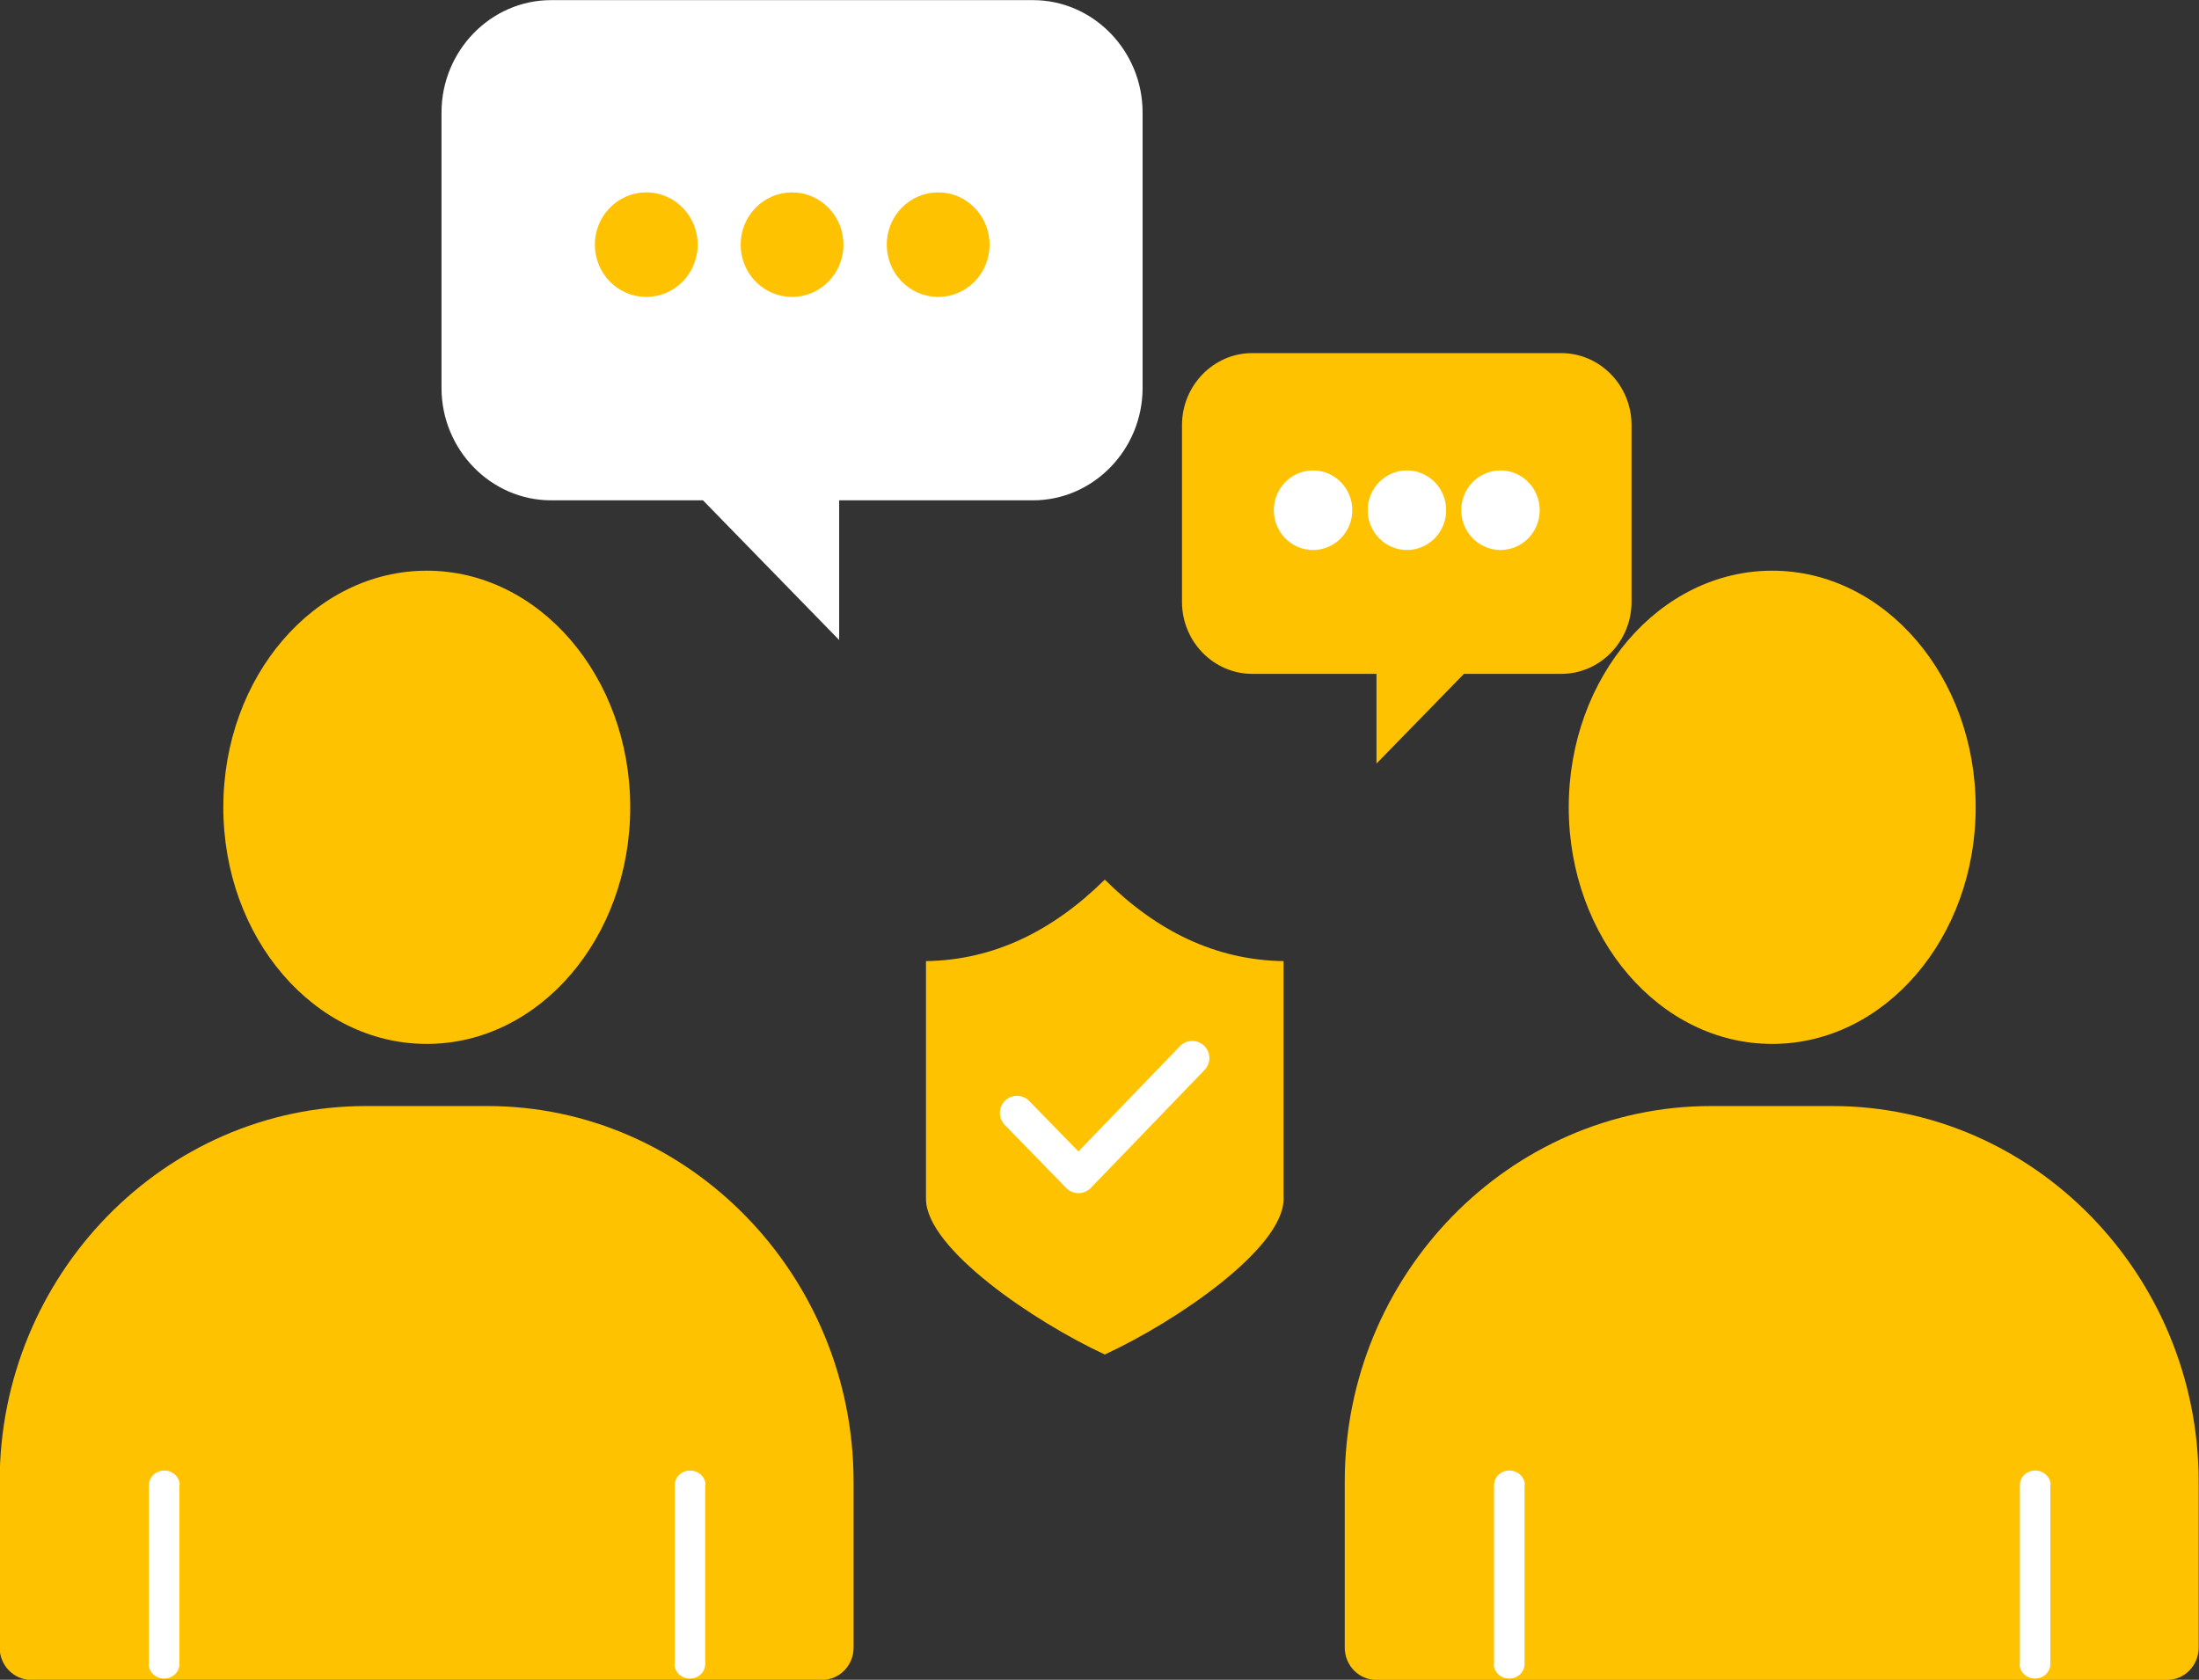 <svg xmlns="http://www.w3.org/2000/svg" width="72" height="55" viewBox="0 0 72 55" fill="none"><rect x="0" y="0" width="72" height="55" fill="#333333" stroke="none"/><g clip-path="url(#clip0_1_434)"><path fill-rule="evenodd" clip-rule="evenodd" d="M11.991 36.215H15.957C22.555 36.215 27.948 41.757 27.948 48.515V53.949C27.948 54.53 27.486 55.004 26.92 55.004H1.017C0.451 55.004 -0.011 54.53 -0.011 53.949V48.515C-0.011 41.746 5.382 36.215 11.98 36.215H11.991Z" fill="#FFC200"></path><path d="M13.974 34.181C17.653 34.181 20.635 30.712 20.635 26.433C20.635 22.154 17.653 18.686 13.974 18.686C10.294 18.686 7.312 22.154 7.312 26.433C7.312 30.712 10.294 34.181 13.974 34.181Z" fill="#FFC200"></path><path d="M5.875 54.488C5.875 54.746 5.654 54.961 5.371 54.961C5.098 54.961 4.868 54.746 4.868 54.488H5.864H5.875ZM5.875 48.623V54.488H4.878V48.623H5.875ZM4.878 48.623C4.878 48.365 5.098 48.149 5.382 48.149C5.654 48.149 5.885 48.365 5.885 48.623H4.889H4.878Z" fill="white"></path><path d="M23.09 54.488C23.09 54.746 22.87 54.961 22.587 54.961C22.314 54.961 22.083 54.746 22.083 54.488H23.08H23.09ZM23.09 48.623V54.488H22.094V48.623H23.09ZM22.094 48.623C22.094 48.365 22.314 48.149 22.597 48.149C22.87 48.149 23.101 48.365 23.101 48.623H22.104H22.094Z" fill="white"></path><path fill-rule="evenodd" clip-rule="evenodd" d="M56.032 36.215H59.998C66.597 36.215 71.989 41.757 71.989 48.515V53.949C71.989 54.53 71.527 55.004 70.961 55.004H45.058C44.492 55.004 44.03 54.53 44.03 53.949V48.515C44.03 41.746 49.423 36.215 56.022 36.215H56.032Z" fill="#FFC200"></path><path d="M58.026 34.181C61.705 34.181 64.688 30.712 64.688 26.433C64.688 22.154 61.705 18.686 58.026 18.686C54.346 18.686 51.364 22.154 51.364 26.433C51.364 30.712 54.346 34.181 58.026 34.181Z" fill="#FFC200"></path><path d="M49.916 54.488C49.916 54.746 49.696 54.961 49.412 54.961C49.139 54.961 48.909 54.746 48.909 54.488H49.905H49.916ZM49.916 48.623V54.488H48.919V48.623H49.916ZM48.919 48.623C48.919 48.365 49.139 48.149 49.423 48.149C49.696 48.149 49.926 48.365 49.926 48.623H48.93H48.919Z" fill="white"></path><path d="M67.132 54.488C67.132 54.746 66.912 54.961 66.628 54.961C66.355 54.961 66.125 54.746 66.125 54.488H67.121H67.132ZM67.132 48.623V54.488H66.135V48.623H67.132ZM66.135 48.623C66.135 48.365 66.355 48.149 66.639 48.149C66.912 48.149 67.142 48.365 67.142 48.623H66.146H66.135Z" fill="white"></path><path fill-rule="evenodd" clip-rule="evenodd" d="M18.044 0.004H33.823C35.795 0.004 37.411 1.661 37.411 3.684V12.702C37.411 14.725 35.795 16.382 33.823 16.382H27.476V20.956L23.017 16.382H18.044C16.072 16.382 14.456 14.725 14.456 12.702V3.684C14.456 1.661 16.072 0.004 18.044 0.004Z" fill="white"></path><path d="M21.16 9.162C21.78 9.162 22.283 8.647 22.283 8.011C22.283 7.375 21.78 6.859 21.16 6.859C20.54 6.859 20.038 7.375 20.038 8.011C20.038 8.647 20.54 9.162 21.16 9.162Z" fill="#FFC200" stroke="#FFC200" stroke-width="1.121" stroke-miterlimit="2.613" stroke-linecap="round" stroke-linejoin="round"></path><path d="M25.933 9.162C26.553 9.162 27.056 8.647 27.056 8.011C27.056 7.375 26.553 6.859 25.933 6.859C25.313 6.859 24.811 7.375 24.811 8.011C24.811 8.647 25.313 9.162 25.933 9.162Z" fill="#FFC200" stroke="#FFC200" stroke-width="1.121" stroke-miterlimit="2.613" stroke-linecap="round" stroke-linejoin="round"></path><path d="M30.718 9.162C31.338 9.162 31.84 8.647 31.84 8.011C31.84 7.375 31.338 6.859 30.718 6.859C30.098 6.859 29.595 7.375 29.595 8.011C29.595 8.647 30.098 9.162 30.718 9.162Z" fill="#FFC200" stroke="#FFC200" stroke-width="1.121" stroke-miterlimit="2.613" stroke-linecap="round" stroke-linejoin="round"></path><path fill-rule="evenodd" clip-rule="evenodd" d="M51.122 11.562H40.999C39.729 11.562 38.701 12.627 38.701 13.918V19.708C38.701 21.01 39.74 22.064 40.999 22.064H45.069V25.002L47.933 22.064H51.122C52.392 22.064 53.42 20.999 53.42 19.708V13.918C53.42 12.616 52.381 11.562 51.122 11.562Z" fill="#FFC200"></path><path d="M49.129 17.448C49.529 17.448 49.853 17.116 49.853 16.705C49.853 16.295 49.529 15.963 49.129 15.963C48.73 15.963 48.405 16.295 48.405 16.705C48.405 17.116 48.73 17.448 49.129 17.448Z" fill="white" stroke="white" stroke-width="1.121" stroke-miterlimit="2.613" stroke-linecap="round" stroke-linejoin="round"></path><path d="M46.066 17.448C46.466 17.448 46.79 17.116 46.79 16.705C46.79 16.295 46.466 15.963 46.066 15.963C45.666 15.963 45.342 16.295 45.342 16.705C45.342 17.116 45.666 17.448 46.066 17.448Z" fill="white" stroke="white" stroke-width="1.121" stroke-miterlimit="2.613" stroke-linecap="round" stroke-linejoin="round"></path><path d="M42.992 17.448C43.392 17.448 43.716 17.116 43.716 16.705C43.716 16.295 43.392 15.963 42.992 15.963C42.592 15.963 42.268 16.295 42.268 16.705C42.268 17.116 42.592 17.448 42.992 17.448Z" fill="white" stroke="white" stroke-width="1.121" stroke-miterlimit="2.613" stroke-linecap="round" stroke-linejoin="round"></path><path fill-rule="evenodd" clip-rule="evenodd" d="M42.027 31.47C39.792 31.437 37.862 30.48 36.173 28.801C34.473 30.48 32.543 31.437 30.319 31.47V39.271C30.34 40.885 33.833 43.264 36.173 44.35C38.523 43.264 42.006 40.885 42.027 39.271V31.47Z" fill="#FFC200"></path><path d="M33.298 36.441L35.312 38.507L39.037 34.644" stroke="white" stroke-width="1.121" stroke-miterlimit="2.613" stroke-linecap="round" stroke-linejoin="round"></path></g><defs><clipPath id="clip0_1_434"><rect width="72" height="55" fill="white"></rect></clipPath></defs></svg>